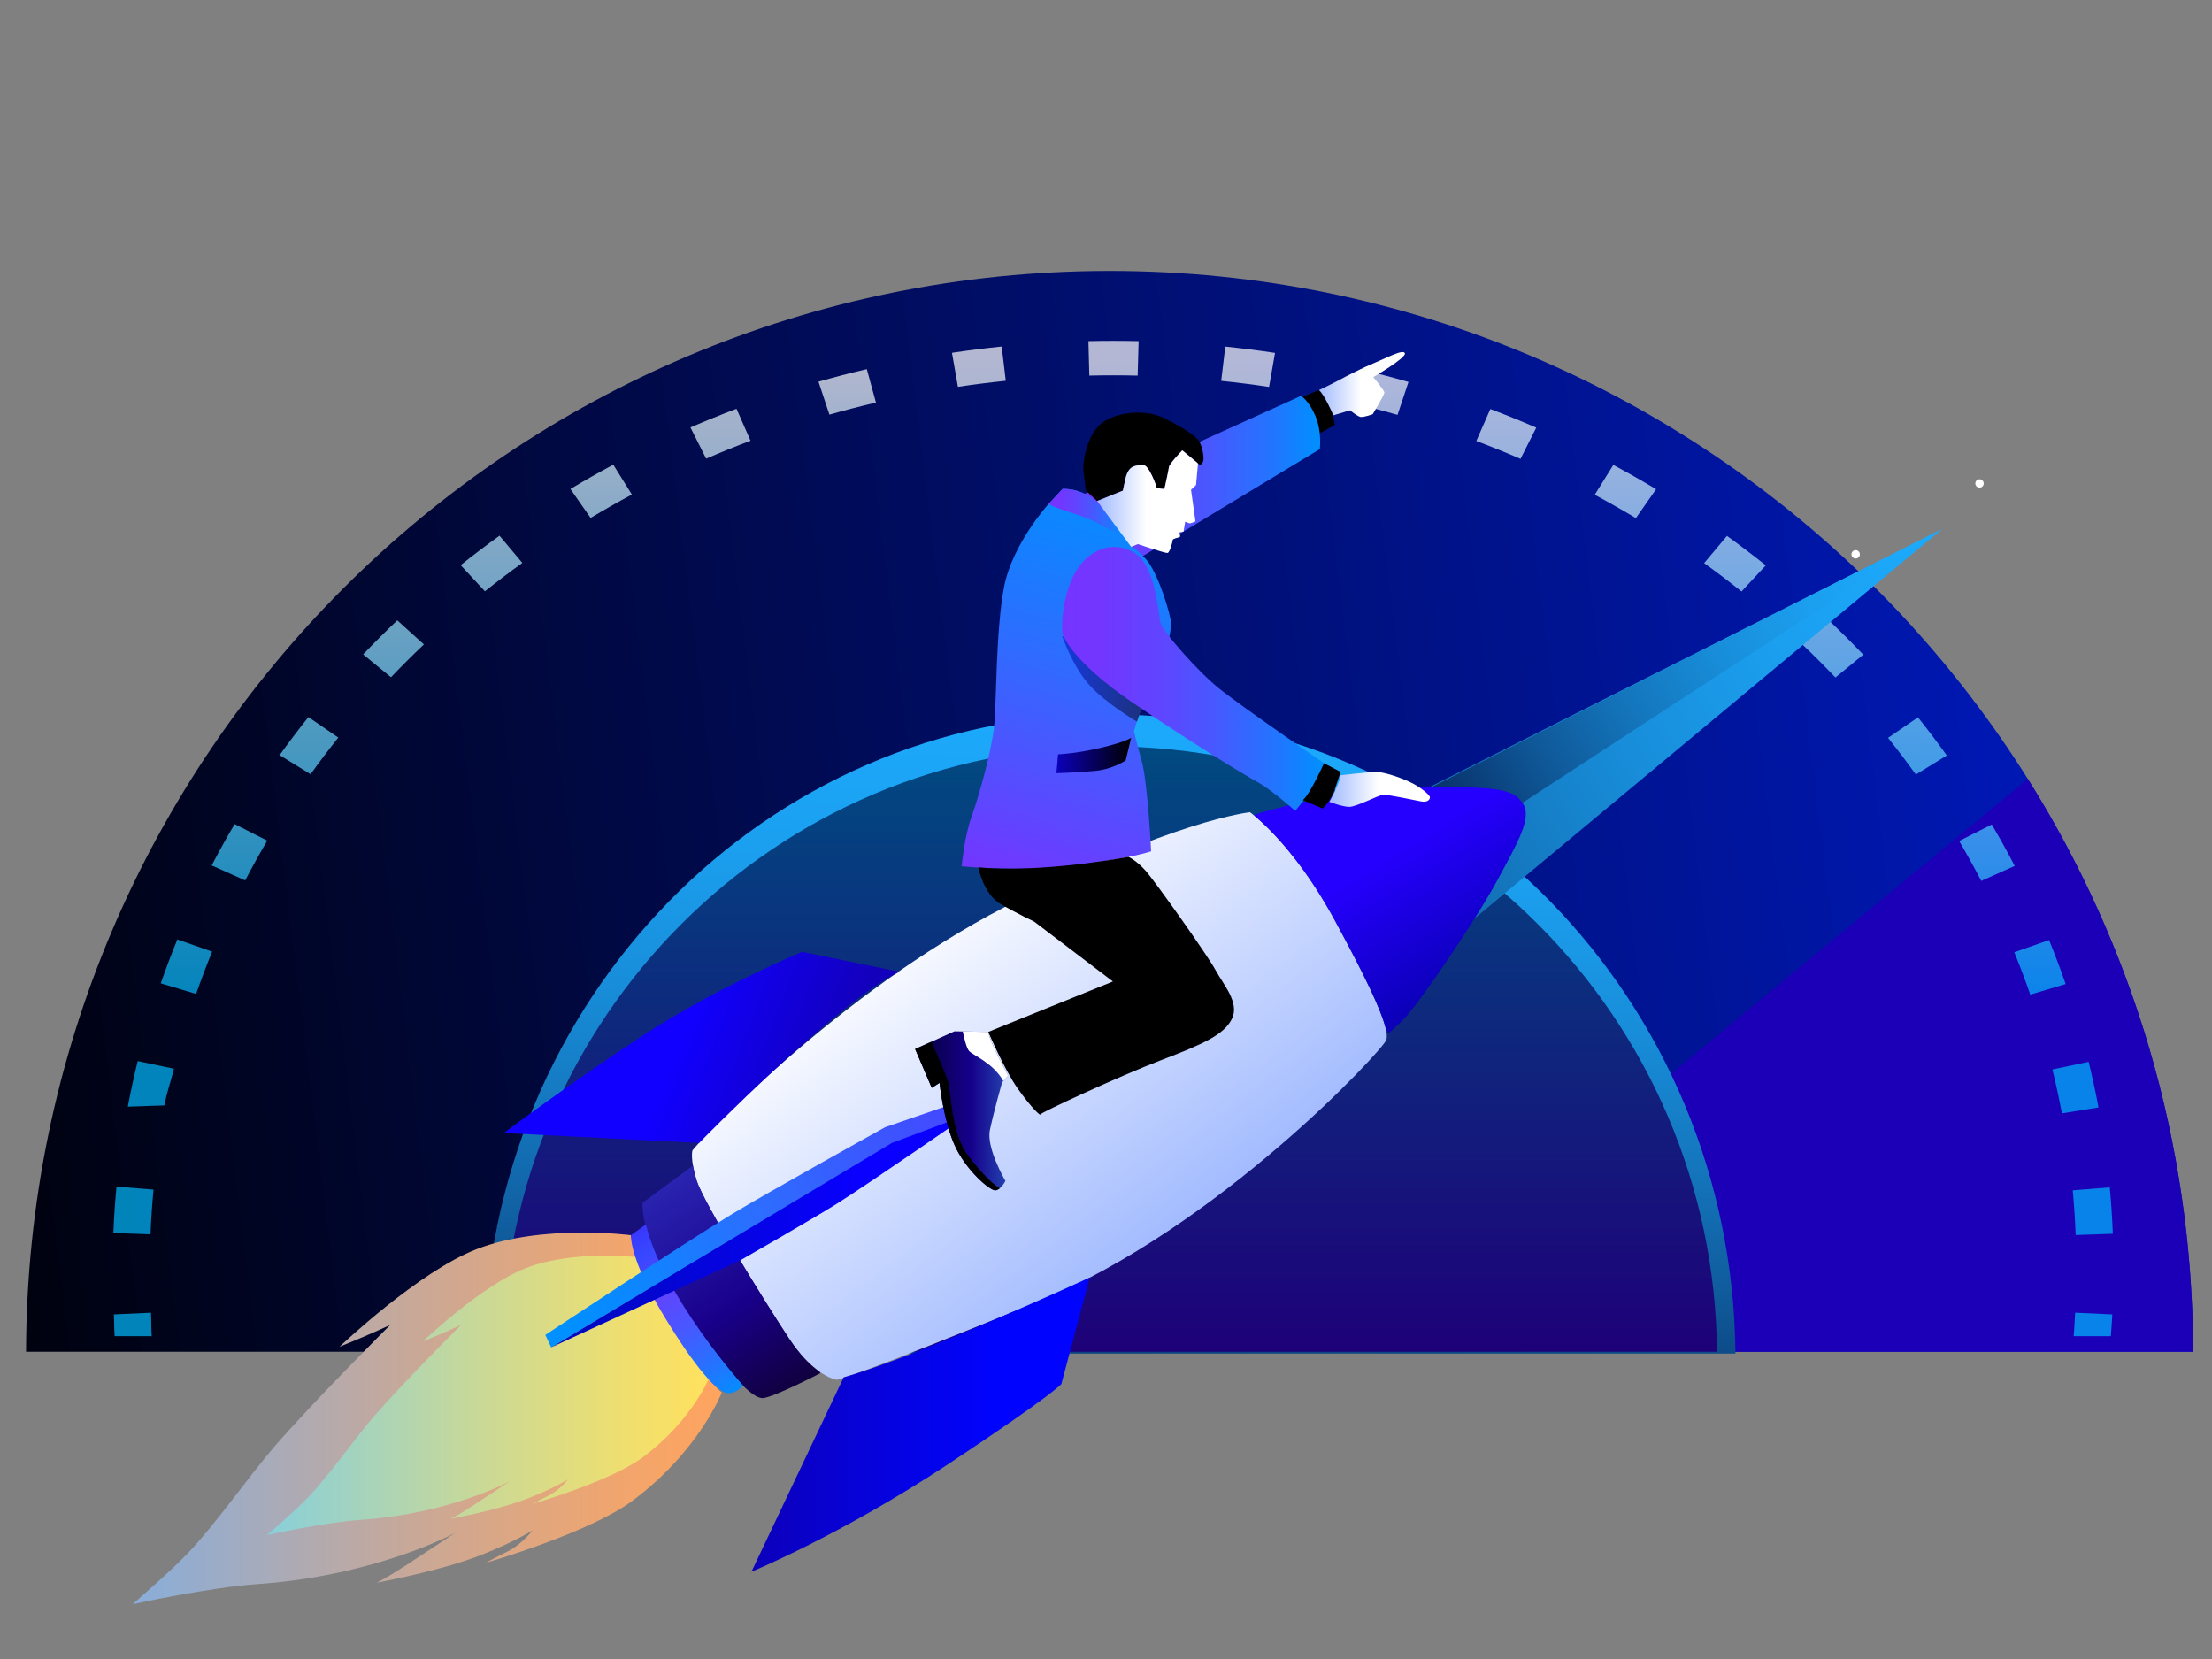 <svg width="1600" height="1200" viewBox="0 0 1600 1200" fill="none" xmlns="http://www.w3.org/2000/svg">
<rect x="0" y="0" width="1600" height="1200" fill="#808080" stroke="none"/>
<g clip-path="url(#clip0_87_30)">
<path d="M365 977.73C366.08 736.96 561.57 542.11 802.6 542.11C1043.63 542.11 1239.12 736.96 1240.2 977.73H1586.36C1585.28 545.79 1234.8 195.96 802.6 195.96C370.4 195.96 19.92 545.78 18.84 977.73H365Z" fill="url(#paint0_linear_87_30)"/>
<path d="M1195.72 787.32C1223.92 844.83 1239.88 909.43 1240.19 977.73H1586.35C1585.97 825.52 1542.2 683.51 1466.76 563.41L1195.72 787.32Z" fill="#1C00B8"/>
<path d="M1255.28 979.06C1253.01 723.35 1051.23 516.77 802.6 516.77C553.97 516.77 352.19 723.35 349.92 979.06H1255.28Z" fill="url(#paint1_linear_87_30)"/>
<path d="M1241.94 977.73C1239.73 735.54 1043.9 539.89 802.6 539.89C561.3 539.89 365.46 735.54 363.26 977.73H1241.94Z" fill="url(#paint2_linear_87_30)"/>
<g opacity="0.7">
<path d="M1526.84 966.481H1499.96C1500.38 961.211 1500.73 954.811 1501.02 949.511L1527.88 950.741C1527.59 956.251 1527.28 961.021 1526.84 966.481Z" fill="url(#paint3_linear_87_30)"/>
<path d="M1501.4 893.33C1500.98 882.55 1500.25 871.67 1499.26 860.99L1526.05 858.84C1527.09 869.93 1527.83 881.23 1528.28 892.42L1501.4 893.33ZM108.87 892.81L82 891.88C82.45 880.71 83.21 869.41 84.25 858.3L111.04 860.47C110.026 871.229 109.303 882.013 108.87 892.81ZM1491.43 805.33C1489.43 794.74 1487.12 784.05 1484.55 773.57L1510.77 768.04C1513.44 778.93 1515.85 790.03 1517.92 801.03L1491.43 805.33ZM118.92 799.56L92.43 800.49C94.52 789.49 96.93 778.39 99.61 767.51L125.83 773.06C123.25 783.53 120.92 788.97 118.92 799.56ZM1468.55 719.43C1464.97 709.113 1461.11 698.893 1456.99 688.78L1482.14 679.96C1486.41 690.43 1490.45 701.14 1494.15 711.8L1468.55 719.43ZM141.87 718.93L116.28 711.28C119.98 700.65 124.02 689.96 128.29 679.52L153.43 688.36C149.32 698.41 145.43 708.7 141.87 718.93ZM1433.09 637.18C1428.05 627.49 1422.67 617.78 1417.1 608.32L1440.7 596.37C1446.49 606.19 1452.07 616.28 1457.31 626.34L1433.09 637.18ZM177.35 636.82L153.13 625.98C158.36 615.95 163.93 605.89 169.71 596.1L193.31 608.06C187.75 617.48 182.38 627.16 177.35 636.82ZM1385.78 560.25C1379.31 551.232 1372.61 542.382 1365.69 533.71L1387.31 518.88C1394.48 527.86 1401.5 537.13 1408.17 546.45L1385.78 560.25ZM224.64 560.01L202.25 546.2C208.92 536.91 215.93 527.66 223.09 518.68L244.71 533.51C237.81 542.15 231.06 551.07 224.64 560.01ZM1327.6 490.04C1319.87 481.925 1311.94 474.006 1303.81 466.29L1323.06 448.88C1331.47 456.87 1339.78 465.17 1347.76 473.54L1327.6 490.04ZM282.81 489.87L262.66 473.36C270.687 464.94 278.923 456.721 287.36 448.71L306.6 466.13C298.49 473.83 290.49 481.81 282.81 489.87ZM1259.68 427.83C1250.84 420.772 1241.83 413.93 1232.65 407.31L1249.17 387.64C1258.68 394.5 1268.12 401.67 1277.24 408.95L1259.68 427.83ZM350.75 427.69L333.2 408.8C342.33 401.51 351.79 394.34 361.3 387.48L377.81 407.16C368.66 413.76 359.55 420.67 350.75 427.69ZM1183.28 374.78C1173.49 368.908 1163.57 363.273 1153.51 357.88L1166.97 336.3C1177.42 341.903 1187.73 347.758 1197.89 353.86L1183.28 374.78ZM427.21 374.64L412.6 353.7C422.791 347.593 433.127 341.731 443.6 336.12L457.05 357.71C446.967 363.111 437.018 368.756 427.21 374.64ZM1099.82 331.91C1089.32 327.36 1078.57 323 1067.86 318.96L1078.01 295.87C1089.13 300.07 1100.3 304.6 1111.21 309.32L1099.82 331.91ZM510.78 331.76L499.41 309.17C510.35 304.44 521.57 299.9 532.74 295.69L542.87 318.78C532.07 322.847 521.37 327.175 510.78 331.76ZM1010.87 300.08C999.727 296.893 988.511 293.969 977.23 291.31L983.85 267.15C995.53 269.9 1007.29 272.97 1018.8 276.26L1010.87 300.08ZM599.94 299.92L592.03 276.09C603.55 272.8 615.31 269.75 626.99 267.01L633.59 291.18C622.306 293.829 611.086 296.743 599.94 299.92ZM917.94 279.88C906.436 278.141 894.893 276.674 883.32 275.48L886.3 250.7C898.28 251.94 910.38 253.48 922.26 255.27L917.94 279.88ZM692.88 279.8L688.58 255.19C700.46 253.41 712.56 251.88 724.54 250.65L727.5 275.43C715.927 276.615 704.384 278.072 692.88 279.8ZM822.9 271.67C811.29 271.4 799.49 271.4 787.94 271.66L787.29 246.74C799.28 246.47 811.53 246.47 823.58 246.75L822.9 271.67Z" fill="url(#paint4_linear_87_30)"/>
<path d="M82.92 966.481C82.48 960.991 82.66 956.221 82.37 950.741L109.23 949.511C109.51 954.791 109.32 961.191 109.74 966.481H82.92Z" fill="url(#paint5_linear_87_30)"/>
</g>
<path d="M1342.25 403.991C1343.92 403.991 1345.28 402.634 1345.28 400.961C1345.28 399.287 1343.92 397.931 1342.25 397.931C1340.58 397.931 1339.22 399.287 1339.22 400.961C1339.22 402.634 1340.58 403.991 1342.25 403.991Z" fill="white"/>
<path d="M1431.84 352.741C1433.51 352.741 1434.87 351.384 1434.87 349.711C1434.87 348.037 1433.51 346.681 1431.84 346.681C1430.17 346.681 1428.81 348.037 1428.81 349.711C1428.81 351.384 1430.17 352.741 1431.84 352.741Z" fill="white"/>
<path d="M727.42 723.711L1404.61 382.811L805.21 882.031" fill="url(#paint6_linear_87_30)"/>
<path d="M1095.33 584.541L1404.61 382.811L1031.62 571.311L1095.33 584.541Z" fill="url(#paint7_linear_87_30)"/>
<path d="M457.45 1085.55C425.99 1108.93 351.53 1130.39 351.53 1130.39C351.53 1130.39 357.49 1126.98 367.29 1122.14C377.09 1117.3 385.2 1107.03 385.2 1107.03C385.2 1107.03 365.19 1119.23 337.4 1128.61C309.61 1137.99 272.45 1144.83 272.45 1144.83C272.45 1144.83 280 1141.16 293.25 1132.5C306.5 1123.84 329.3 1108.75 329.3 1108.75C329.3 1108.75 272.43 1139.9 185.5 1145.88C151.48 1148.22 95.84 1160.4 95.84 1160.4C95.84 1160.4 122.72 1137.22 135.52 1123.85C155.83 1102.63 179.46 1068.52 197.98 1046.97C225.55 1014.88 282.16 958.431 282.16 958.431L270.77 963.531C259.38 968.631 245.61 974.121 245.61 974.121C245.61 974.121 302.53 919.851 344.91 903.491C392.64 885.051 456.37 893.461 456.37 893.461C456.37 893.461 461.97 920.711 482.81 955.971C504.35 992.431 522.08 1007.26 522.08 1007.26C522.08 1007.26 505.65 1049.73 457.45 1085.55Z" fill="url(#paint8_linear_87_30)"/>
<path d="M465.03 1054.04C441.39 1071.61 385.43 1087.74 385.43 1087.74C385.43 1087.74 389.91 1085.18 397.28 1081.54C404.64 1077.9 410.74 1070.18 410.74 1070.18C410.74 1070.18 395.7 1079.35 374.82 1086.4C353.93 1093.45 326 1098.59 326 1098.59C326 1098.59 331.67 1095.83 341.63 1089.33C351.59 1082.82 368.72 1071.48 368.72 1071.48C368.72 1071.48 325.98 1094.89 260.65 1099.38C235.08 1101.14 193.27 1110.29 193.27 1110.29C193.27 1110.29 213.47 1092.87 223.09 1082.82C238.35 1066.87 256.11 1041.24 270.03 1025.04C290.75 1000.92 333.3 958.501 333.3 958.501L324.74 962.331C316.18 966.161 305.84 970.291 305.84 970.291C305.84 970.291 348.62 929.511 380.46 917.211C416.33 903.351 464.22 909.681 464.22 909.681C464.22 909.681 468.43 930.161 484.09 956.661C500.28 984.061 513.599 995.211 513.599 995.211C513.599 995.211 501.25 1027.11 465.03 1054.04Z" fill="url(#paint9_linear_87_30)"/>
<path d="M500.849 832.151C504.459 826.741 604.829 719.15 726.849 656.04C848.869 592.93 904.169 587.521 904.169 587.521C904.169 587.521 934.819 609.16 965.479 665.66C996.129 722.16 1005.15 745 1002.75 752.22C1000.35 759.43 881.329 888.06 750.899 941.56C620.469 995.06 605.439 998.06 605.439 998.06C605.439 998.06 589.209 996.26 570.579 968.01C551.949 939.76 508.669 869.43 503.859 853.81C499.049 838.16 500.849 832.151 500.849 832.151Z" fill="url(#paint10_linear_87_30)"/>
<path d="M1101.32 580.9C1094.11 570.68 1084.49 568.88 1026.19 569.48C967.89 570.08 907.18 589.32 907.18 589.32L907.87 590.44C916.9 598 941.18 620.87 965.48 665.65C988.55 708.17 999.36 731.63 1002.28 743.71L1004.55 747.4L1014.77 737.78C1024.99 728.16 1067.06 666.25 1082.69 637.4C1098.32 608.55 1108.53 591.12 1101.32 580.9Z" fill="url(#paint11_linear_87_30)"/>
<path d="M610.25 996.24L543.53 1136.89C543.53 1136.89 609.05 1109.84 685.38 1059.35C761.72 1008.86 767.73 1001.05 767.73 1001.05L788.17 924.11C788.16 924.11 665.54 980.61 610.25 996.24Z" fill="url(#paint12_linear_87_30)"/>
<path d="M650.52 702.91L580.19 688.48C580.19 688.48 518.28 714.33 466.59 747.99C414.9 781.65 364.41 819.521 364.41 819.521L505.66 826.73C505.66 826.74 605.44 724.55 650.52 702.91Z" fill="url(#paint13_linear_87_30)"/>
<path d="M570.57 967.99C551.94 939.74 508.66 869.41 503.85 853.79C502.54 849.54 501.74 846.03 501.24 843.13L464.78 870.02C464.78 870.02 462.38 896.47 494.83 945.75C527.29 995.04 544.12 1011.87 551.93 1011.27C559.74 1010.67 593.4 993.24 593.4 993.24L592.71 992.11C586.61 987.82 578.83 980.51 570.57 967.99Z" fill="url(#paint14_linear_87_30)"/>
<path d="M467.19 885.641L456.37 893.451C456.37 893.451 455.17 910.281 479.81 951.151C504.45 992.021 519.48 1007.05 526.09 1007.65C532.7 1008.25 537.51 1002.24 537.51 1002.24C537.51 1002.24 479.81 937.931 467.19 885.641Z" fill="url(#paint15_linear_87_30)"/>
<path d="M694.39 796.681L640.29 815.311C640.29 815.311 556.42 861.841 529.09 878.421C494.81 899.221 394.45 965.581 394.45 965.581L398.66 974.601L647.5 826.141L702.2 805.101L694.39 796.681Z" fill="url(#paint16_linear_87_30)"/>
<path d="M398.67 974.601L535.71 911.491C535.71 911.491 588.34 881.391 605.43 870.621C630.14 855.031 702.2 805.101 702.2 805.101L645.1 826.741L398.67 974.601Z" fill="url(#paint17_linear_87_30)"/>
<path d="M940.83 287.58L954.05 282.17C954.05 282.17 957.39 283.7 960.66 291.19C964.87 300.81 965.47 307.42 965.47 307.42L952.25 314.63C952.25 314.62 945.64 296.59 940.83 287.58Z" fill="black"/>
<path d="M819.42 406.59L954.66 324.84C954.66 324.84 956.26 312.02 951.45 300.8C946.64 289.58 941.03 286.37 941.03 286.37L767.12 365.11" fill="url(#paint18_linear_87_30)"/>
<path d="M758.31 364.71C758.31 364.71 732.26 393.36 726.25 424.62C720.24 455.88 720.84 508.17 719.04 525.6C717.24 543.03 708.22 575.491 702.81 590.521C697.4 605.551 695.6 626.581 695.6 626.581C695.6 626.581 733.47 630.79 775.54 625.98C817.61 621.17 832.64 615.76 832.64 615.76C832.64 615.76 830.23 566.47 825.83 550.44C821.42 534.41 820.22 528.8 820.22 528.8C820.22 528.8 821.82 522.79 825.83 511.97C829.84 501.15 849.87 462.68 846.67 447.86C843.46 433.03 835.45 411.39 828.64 404.18C821.83 396.97 819.02 395.77 819.02 395.77C819.02 395.77 803.39 373.33 792.57 362.91C781.75 352.49 768.53 353.69 768.53 353.69L758.31 364.71Z" fill="url(#paint19_linear_87_30)"/>
<path opacity="0.5" d="M768.35 460.32C768.35 460.32 775.36 480.76 786.98 494.38C798.6 508 822.44 522.03 822.44 522.03L825.82 511.98L769.94 460.32" fill="url(#paint20_linear_87_30)"/>
<path d="M813.39 387.96C807.86 380.47 799.29 369.37 792.57 362.91C781.75 352.49 768.53 353.69 768.53 353.69L758.45 364.56C765.68 368.99 783.55 372.29 794.98 378.93C801.92 382.97 808.27 385.9 813.39 387.96Z" fill="url(#paint21_linear_87_30)"/>
<path d="M765.32 545.63C765.32 545.63 778.14 545.23 796.58 540.82C815.01 536.41 818.22 533.61 818.22 533.61L814.21 550.04C814.21 550.04 804.99 556.45 791.77 557.65C778.55 558.85 764.12 559.25 764.12 559.25L765.32 545.63Z" fill="url(#paint22_linear_87_30)"/>
<path d="M707.62 627.38C707.62 627.38 711.23 646.61 723.65 653.83C736.07 661.04 748.09 666.65 748.09 666.65L804.99 709.93L714.83 746.4C714.83 746.4 726.45 773.65 736.07 787.27C745.69 800.9 752.5 807.31 752.5 806.11C752.5 804.91 809.4 778.46 839.86 766.84C870.31 755.22 885.54 748.41 891.15 736.79C896.76 725.17 884.74 711.95 879.13 701.53C873.52 691.11 835.45 637.42 828.64 629.8C821.83 622.19 816.22 619.78 816.22 619.78C816.22 619.78 753.7 631.79 707.62 627.38Z" fill="black"/>
<path d="M714.829 746.39L690.389 745.99L661.939 758.81L673.959 786.86L679.569 783.25C679.569 783.25 682.379 810.1 690.389 828.13C698.399 846.16 716.029 861.39 720.039 860.99C724.049 860.59 727.249 854.18 727.249 854.18C727.249 854.18 713.229 830.54 716.029 817.31C718.829 804.09 724.849 782.85 724.849 782.85L729.259 778.04C729.259 778.05 715.629 753.21 714.829 746.39Z" fill="url(#paint23_linear_87_30)"/>
<path d="M714.83 746.39L696.37 746.09C697.3 750.64 698.97 757.65 700.8 760.02C703.32 763.26 718.08 768.43 725.72 781.9L729.25 778.05C729.26 778.05 715.63 753.21 714.83 746.39Z" fill="white"/>
<path d="M720.04 861C721.13 860.89 722.15 860.34 723.07 859.59C715.39 854.55 707.31 845.13 699.61 834.95C688.39 820.12 687.59 789.67 685.99 783.26C684.66 777.93 676.39 759.56 673.65 753.54L661.95 758.82L673.97 786.87L679.58 783.26C679.58 783.26 682.39 810.11 690.4 828.14C698.4 846.17 716.03 861.4 720.04 861ZM785.46 354.9C785.46 354.9 784.26 344.68 783.66 340.47C783.06 336.26 785.46 314.62 797.18 305.91C808.9 297.19 829.34 296.29 841.66 302.3C853.98 308.31 865.1 315.22 867.51 319.43C869.91 323.64 871.12 331.45 870.21 333.86C869.31 336.26 867.81 336.26 867.81 336.26L855.19 325.74C855.19 325.74 845.87 335.36 845.57 337.76C845.27 340.16 842.26 353.69 842.26 353.69C842.26 353.69 836.55 353.39 836.55 352.49C836.55 351.59 830.84 335.66 826.63 336.26C822.42 336.86 816.81 335.66 814.31 345.28C813.59 348.04 812.21 354.9 812.21 354.9L793.58 362.41L785.46 354.9Z" fill="black"/>
<path d="M855.18 325.74C855.18 325.74 845.86 335.36 845.56 337.76C845.26 340.16 842.25 353.69 842.25 353.69C842.25 353.69 836.54 353.39 836.54 352.49C836.54 351.59 830.83 335.66 826.62 336.26C822.41 336.86 816.8 335.66 814.3 345.28C813.58 348.04 812.2 354.9 812.2 354.9L793.57 362.41L818.21 395.57L823.02 393.57C823.02 393.57 842.65 400.18 844.46 399.98C846.26 399.78 848.27 391.36 848.27 390.56C848.27 389.76 851.68 388.96 853.08 388.56C854.48 388.16 852.68 385.15 852.68 385.15L856.09 384.55L857.29 377.34C857.29 377.34 859.89 378.54 860.7 378.54C861.5 378.54 864.71 377.14 864.71 377.14L861.5 354.3L865.11 350.89L866.51 335.66L866.15 334.87L855.18 325.74Z" fill="url(#paint24_linear_87_30)"/>
<path d="M768.53 458.28C768.53 458.28 773.74 477.51 820.62 509.17C867.5 540.83 898.76 559.66 909.58 565.67C920.4 571.68 936.83 586.51 936.83 586.51C936.83 586.51 946.05 576.09 951.26 566.47C956.47 556.85 957.67 552.04 957.67 552.04C957.67 552.04 899.97 512.37 882.74 498.74C865.51 485.12 842.27 457.47 839.86 451.86C837.46 446.25 837.05 408.98 819.82 399.37C802.59 389.75 783.36 399.37 774.94 419.81C766.52 440.25 768.53 458.28 768.53 458.28Z" fill="url(#paint25_linear_87_30)"/>
<path d="M942.34 578.79L956.77 584.8C956.77 584.8 962.48 579.69 965.49 570.98C968.5 562.26 969.7 558.36 969.7 558.36L957.68 552.05C957.66 552.05 947.75 574.29 942.34 578.79Z" fill="black"/>
<path d="M969.68 560.76C969.68 560.76 990.12 558.36 995.23 558.36C1000.34 558.36 1010.26 561.37 1018.97 565.27C1027.69 569.18 1034.3 575.19 1034.3 576.69C1034.3 578.19 1032.8 580.6 1027.99 579.7C1023.18 578.8 1003.65 574.59 1000.34 574.89C997.03 575.19 981.11 583.61 976 583.61C970.89 583.61 961.57 580 961.57 580C961.57 580 969.68 565.27 969.68 560.76Z" fill="url(#paint26_linear_87_30)"/>
<path d="M954.06 282.17C954.06 282.17 963.68 277.56 968.89 274.76C974.1 271.95 985.72 265.94 994.54 262.34C1003.36 258.73 1014.98 252.32 1016.18 255.53C1017.38 258.74 993.34 272.76 993.34 272.76C993.34 272.76 1001.35 282.38 1001.35 283.98C1001.35 285.58 992.94 299.61 992.94 299.61C992.94 299.61 986.35 302 984.12 301.61C981.9 301.23 976.51 296.8 976.51 296.8L964.49 300.41C964.48 300.4 958.06 285.57 954.06 282.17Z" fill="url(#paint27_linear_87_30)"/>
</g>
<defs>
<linearGradient id="paint0_linear_87_30" x1="1523.02" y1="543.438" x2="-147.102" y2="748.87" gradientUnits="userSpaceOnUse">
<stop stop-color="#0019BB"/>
<stop offset="1"/>
</linearGradient>
<linearGradient id="paint1_linear_87_30" x1="826.99" y1="432.248" x2="795.173" y2="1140.92" gradientUnits="userSpaceOnUse">
<stop stop-color="#1DACFF"/>
<stop offset="0.136" stop-color="#1CA9FB"/>
<stop offset="0.274" stop-color="#1B9FEF"/>
<stop offset="0.414" stop-color="#188EDA"/>
<stop offset="0.555" stop-color="#1476BD"/>
<stop offset="0.696" stop-color="#0F5898"/>
<stop offset="0.839" stop-color="#08326B"/>
<stop offset="0.979" stop-color="#010737"/>
<stop offset="1" stop-color="#00002E"/>
</linearGradient>
<linearGradient id="paint2_linear_87_30" x1="802.598" y1="980.983" x2="802.598" y2="526.589" gradientUnits="userSpaceOnUse">
<stop stop-color="#1E0079"/>
<stop offset="1" stop-color="#004C81"/>
</linearGradient>
<linearGradient id="paint3_linear_87_30" x1="1513.92" y1="740.199" x2="1513.92" y2="3.578" gradientUnits="userSpaceOnUse">
<stop stop-color="#00BAFF"/>
<stop offset="0.61" stop-color="white"/>
</linearGradient>
<linearGradient id="paint4_linear_87_30" x1="805.136" y1="730.457" x2="805.136" y2="-40.446" gradientUnits="userSpaceOnUse">
<stop stop-color="#00BAFF"/>
<stop offset="0.61" stop-color="white"/>
</linearGradient>
<linearGradient id="paint5_linear_87_30" x1="96.056" y1="740.2" x2="96.056" y2="3.582" gradientUnits="userSpaceOnUse">
<stop stop-color="#00BAFF"/>
<stop offset="0.61" stop-color="white"/>
</linearGradient>
<linearGradient id="paint6_linear_87_30" x1="1514.88" y1="350.333" x2="721.383" y2="830.035" gradientUnits="userSpaceOnUse">
<stop stop-color="#1DACFF"/>
<stop offset="0.136" stop-color="#1CA9FB"/>
<stop offset="0.274" stop-color="#1B9FEF"/>
<stop offset="0.414" stop-color="#188EDA"/>
<stop offset="0.555" stop-color="#1476BD"/>
<stop offset="0.696" stop-color="#0F5898"/>
<stop offset="0.839" stop-color="#08326B"/>
<stop offset="0.979" stop-color="#010737"/>
<stop offset="1" stop-color="#00002E"/>
</linearGradient>
<linearGradient id="paint7_linear_87_30" x1="1431.03" y1="356.224" x2="976.582" y2="630.338" gradientUnits="userSpaceOnUse">
<stop stop-color="#1DACFF"/>
<stop offset="0.136" stop-color="#1CA9FB"/>
<stop offset="0.274" stop-color="#1B9FEF"/>
<stop offset="0.414" stop-color="#188EDA"/>
<stop offset="0.555" stop-color="#1476BD"/>
<stop offset="0.696" stop-color="#0F5898"/>
<stop offset="0.839" stop-color="#08326B"/>
<stop offset="0.979" stop-color="#010737"/>
<stop offset="1" stop-color="#00002E"/>
</linearGradient>
<linearGradient id="paint8_linear_87_30" x1="95.84" y1="1025.97" x2="522.079" y2="1025.97" gradientUnits="userSpaceOnUse">
<stop stop-color="#88AEDA"/>
<stop offset="0.042" stop-color="#8EADD4"/>
<stop offset="0.496" stop-color="#CBA895"/>
<stop offset="0.828" stop-color="#F1A56D"/>
<stop offset="1" stop-color="#FFA45E"/>
</linearGradient>
<linearGradient id="paint9_linear_87_30" x1="193.269" y1="1009.25" x2="513.599" y2="1009.25" gradientUnits="userSpaceOnUse">
<stop stop-color="#88CFDA"/>
<stop offset="0.042" stop-color="#8ED0D4"/>
<stop offset="0.496" stop-color="#CBD995"/>
<stop offset="0.828" stop-color="#F1DF6D"/>
<stop offset="1" stop-color="#FFE15E"/>
</linearGradient>
<linearGradient id="paint10_linear_87_30" x1="838.485" y1="905.4" x2="455.024" y2="405.893" gradientUnits="userSpaceOnUse">
<stop stop-color="#A1BAFF"/>
<stop offset="0.488" stop-color="white"/>
</linearGradient>
<linearGradient id="paint11_linear_87_30" x1="1073.04" y1="697.326" x2="999.09" y2="576.667" gradientUnits="userSpaceOnUse">
<stop stop-color="#0C00BA"/>
<stop offset="0.745" stop-color="#2600FF"/>
</linearGradient>
<linearGradient id="paint12_linear_87_30" x1="543.527" y1="1030.5" x2="788.162" y2="1030.5" gradientUnits="userSpaceOnUse">
<stop stop-color="#0C00BA"/>
<stop offset="0.745" stop-color="#0004FF"/>
</linearGradient>
<linearGradient id="paint13_linear_87_30" x1="599.153" y1="797.294" x2="452.492" y2="739.591" gradientUnits="userSpaceOnUse">
<stop stop-color="#1300BA"/>
<stop offset="0.745" stop-color="#1100FF"/>
</linearGradient>
<linearGradient id="paint14_linear_87_30" x1="575.849" y1="1012.53" x2="474.875" y2="859.27" gradientUnits="userSpaceOnUse">
<stop stop-color="#100036"/>
<stop offset="0.438" stop-color="#19008B"/>
<stop offset="1" stop-color="#2924B1"/>
</linearGradient>
<linearGradient id="paint15_linear_87_30" x1="457.25" y1="886.822" x2="529.375" y2="1013.04" gradientUnits="userSpaceOnUse">
<stop stop-color="#3A33FF"/>
<stop offset="0.159" stop-color="#3748FF"/>
<stop offset="0.353" stop-color="#6243FF"/>
<stop offset="0.568" stop-color="#4957FF"/>
<stop offset="0.794" stop-color="#2672FF"/>
<stop offset="1" stop-color="#0090FF"/>
</linearGradient>
<linearGradient id="paint16_linear_87_30" x1="721.058" y1="787.221" x2="407.314" y2="954.91" gradientUnits="userSpaceOnUse">
<stop stop-color="#333DFF"/>
<stop offset="0.132" stop-color="#424BFF"/>
<stop offset="0.534" stop-color="#2E6CFF"/>
<stop offset="0.835" stop-color="#0D86FF"/>
<stop offset="1" stop-color="#0090FF"/>
</linearGradient>
<linearGradient id="paint17_linear_87_30" x1="398.669" y1="889.849" x2="702.209" y2="889.849" gradientUnits="userSpaceOnUse">
<stop stop-color="#0009BA"/>
<stop offset="0.745" stop-color="#0900FF"/>
</linearGradient>
<linearGradient id="paint18_linear_87_30" x1="767.124" y1="346.48" x2="954.914" y2="346.48" gradientUnits="userSpaceOnUse">
<stop stop-color="#7633FF"/>
<stop offset="0.159" stop-color="#7137FF"/>
<stop offset="0.353" stop-color="#6243FF"/>
<stop offset="0.568" stop-color="#4957FF"/>
<stop offset="0.794" stop-color="#2672FF"/>
<stop offset="1" stop-color="#0090FF"/>
</linearGradient>
<linearGradient id="paint19_linear_87_30" x1="740.387" y1="646.583" x2="834.154" y2="341.24" gradientUnits="userSpaceOnUse">
<stop stop-color="#7633FF"/>
<stop offset="0.111" stop-color="#6640FF"/>
<stop offset="0.524" stop-color="#2F6BFF"/>
<stop offset="0.833" stop-color="#0D86FF"/>
<stop offset="1" stop-color="#0090FF"/>
</linearGradient>
<linearGradient id="paint20_linear_87_30" x1="768.35" y1="491.171" x2="825.828" y2="491.171" gradientUnits="userSpaceOnUse">
<stop stop-color="#0003BB"/>
<stop offset="1"/>
</linearGradient>
<linearGradient id="paint21_linear_87_30" x1="758.444" y1="370.807" x2="813.387" y2="370.807" gradientUnits="userSpaceOnUse">
<stop stop-color="#7633FF"/>
<stop offset="0.159" stop-color="#7137FF"/>
<stop offset="0.353" stop-color="#6243FF"/>
<stop offset="0.568" stop-color="#4957FF"/>
<stop offset="0.794" stop-color="#2672FF"/>
<stop offset="1" stop-color="#0090FF"/>
</linearGradient>
<linearGradient id="paint22_linear_87_30" x1="764.119" y1="546.436" x2="818.215" y2="546.436" gradientUnits="userSpaceOnUse">
<stop stop-color="#0C00BB"/>
<stop offset="1"/>
</linearGradient>
<linearGradient id="paint23_linear_87_30" x1="661.936" y1="803.499" x2="729.256" y2="803.499" gradientUnits="userSpaceOnUse">
<stop stop-color="#040036"/>
<stop offset="0.594" stop-color="#15008B"/>
<stop offset="1" stop-color="#2445B1"/>
</linearGradient>
<linearGradient id="paint24_linear_87_30" x1="793.571" y1="362.862" x2="866.501" y2="362.862" gradientUnits="userSpaceOnUse">
<stop stop-color="#A1BAFF"/>
<stop offset="0.488" stop-color="white"/>
</linearGradient>
<linearGradient id="paint25_linear_87_30" x1="768.319" y1="491.066" x2="957.663" y2="491.066" gradientUnits="userSpaceOnUse">
<stop stop-color="#7633FF"/>
<stop offset="0.159" stop-color="#7137FF"/>
<stop offset="0.353" stop-color="#6243FF"/>
<stop offset="0.568" stop-color="#4957FF"/>
<stop offset="0.794" stop-color="#2672FF"/>
<stop offset="1" stop-color="#0090FF"/>
</linearGradient>
<linearGradient id="paint26_linear_87_30" x1="961.57" y1="570.98" x2="1034.3" y2="570.98" gradientUnits="userSpaceOnUse">
<stop stop-color="#A1BAFF"/>
<stop offset="0.488" stop-color="white"/>
</linearGradient>
<linearGradient id="paint27_linear_87_30" x1="954.057" y1="278.145" x2="1016.21" y2="278.145" gradientUnits="userSpaceOnUse">
<stop stop-color="#A1BAFF"/>
<stop offset="0.488" stop-color="white"/>
</linearGradient>
<clipPath id="clip0_87_30">
<rect width="1600" height="1200" fill="white"/>
</clipPath>
</defs>
</svg>
